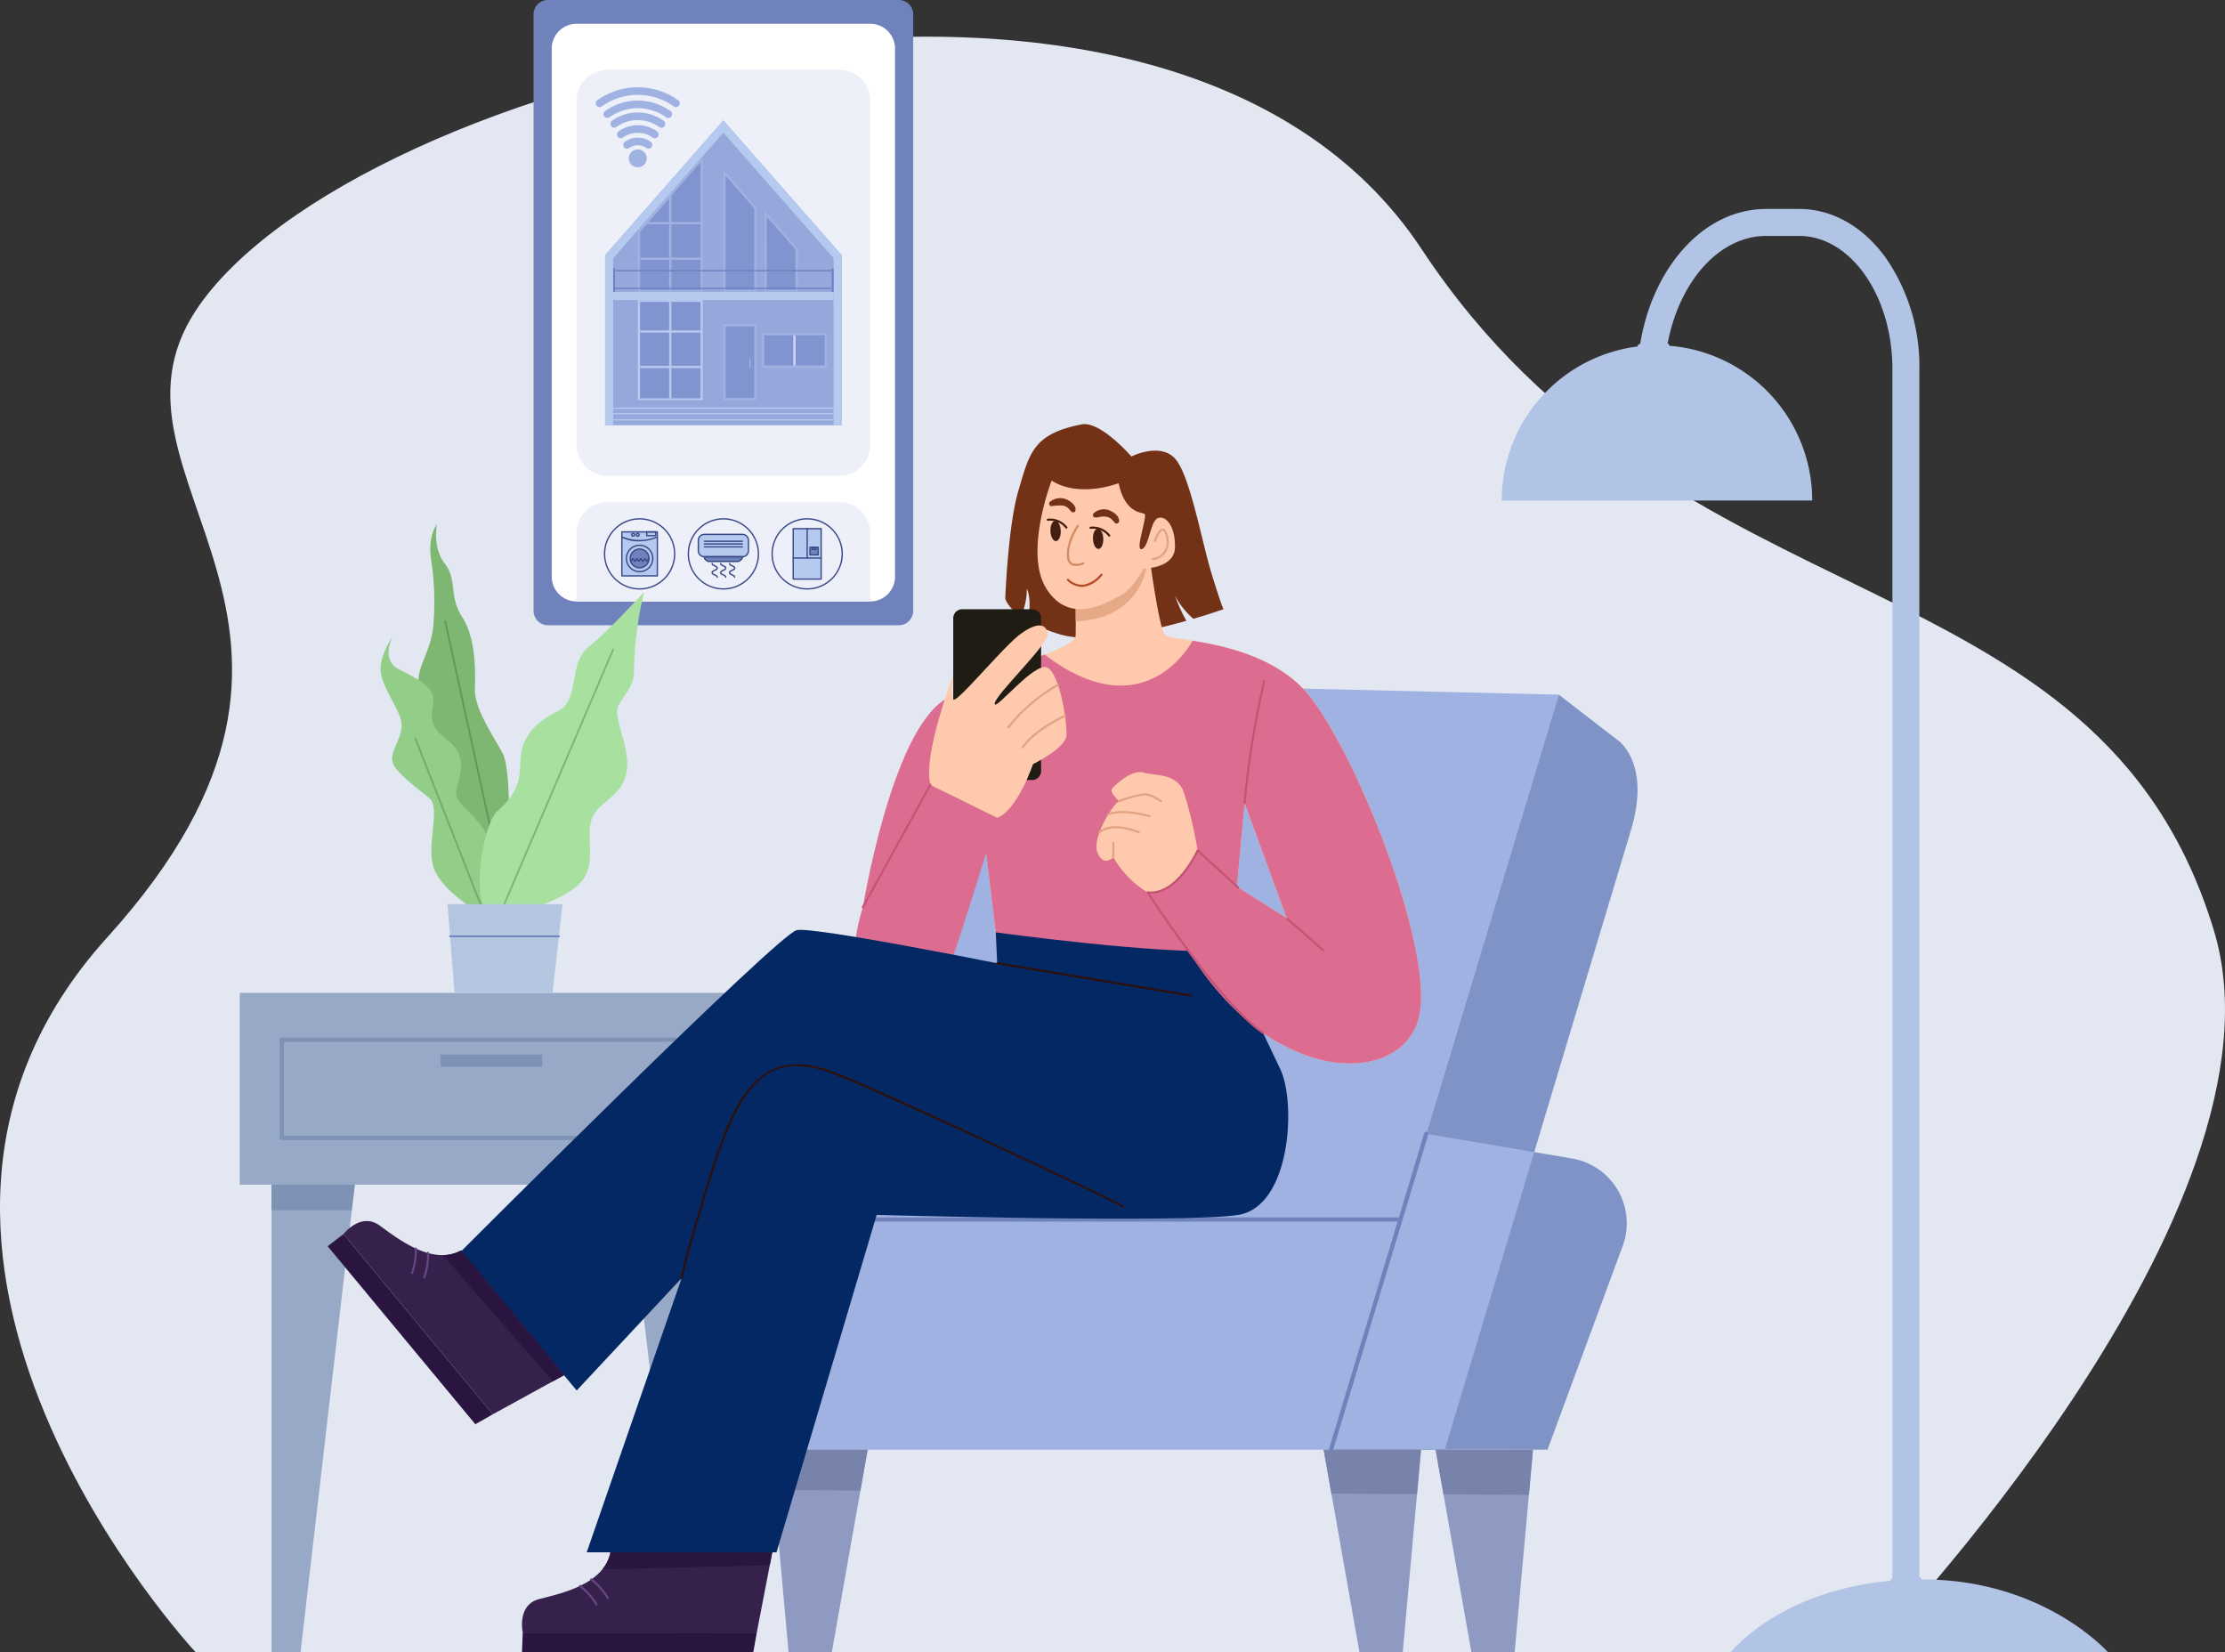 <svg xmlns="http://www.w3.org/2000/svg" width="433.02" height="321.535" viewBox="0 0 433.02 321.535"><rect x="0" y="0" width="433.02" height="321.535" fill="#333333" stroke="none"/><defs><clipPath id="clip-path"><path id="Rectangle_10606" fill="none" d="M0 0h433.019v321.535H0z" data-name="Rectangle 10606" transform="translate(10.344)"/></clipPath></defs><g id="banner_-_Smarthome_Manager" data-name="banner - Smarthome Manager" transform="translate(-10.344)"><g id="Group_26937" clip-path="url(#clip-path)" data-name="Group 26937"><path id="Path_67478" fill="#e2e7f2" d="M148.484 332.2H48.435S-24.259 254.4 31.2 193.1s-4.434-88.968 17.235-121.979c29.846-45.469 188.935-87.1 238.557-12s131.624 58.416 154.19 132.537c16.553 54.374-66.561 140.542-66.561 140.542Z" data-name="Path 67478" transform="translate(0 -10.667)"/><path id="Path_67479" fill="#6f82bc" d="M624.214 121.667h68.3a2.791 2.791 0 0 0 2.791-2.791V2.791A2.791 2.791 0 0 0 692.513 0h-68.3a2.791 2.791 0 0 0-2.791 2.791v116.085a2.791 2.791 0 0 0 2.791 2.791" data-name="Path 67479" transform="translate(-507.237)"/><path id="Path_67480" fill="#fff" d="M640.65 30.015v102.756a4.829 4.829 0 0 0 4.826 4.83h57.162a4.826 4.826 0 0 0 4.826-4.83V30.015a4.826 4.826 0 0 0-4.826-4.826H645.48a4.829 4.829 0 0 0-4.83 4.826" data-name="Path 67480" transform="translate(-522.931 -20.561)"/><path id="Path_67481" fill="#edf0f9" d="M672.932 73.953h45.134a6.014 6.014 0 0 1 6.014 6.014v66.974a6.014 6.014 0 0 1-6.014 6.014h-45.134a6.014 6.014 0 0 1-6.014-6.014V79.967a6.014 6.014 0 0 1 6.014-6.014" data-name="Path 67481" transform="translate(-544.373 -60.364)"/><path id="Path_67482" fill="#edf0f9" d="M666.913 537.807v13.312h57.162v-13.312a6.012 6.012 0 0 0-6.012-6.012h-45.134a6.013 6.013 0 0 0-6.016 6.012" data-name="Path 67482" transform="translate(-544.368 -434.078)"/><path id="Path_67483" fill="#96a7db" d="M743.224 153.752 720.2 127.528l-23.014 26.224v33.088h46.039Z" data-name="Path 67483" transform="translate(-569.078 -104.095)"/><path id="Path_67484" fill="#b6c9ef" d="m720.2 127.528 23.024 26.224v33.088h-1.571v-32.5L720.2 129.909l-21.444 24.434v32.5h-1.571v-33.091Z" data-name="Path 67484" transform="translate(-569.078 -104.095)"/><path id="Rectangle_10581" fill="#b6c9ef" d="M0 0h42.889v1.587H0z" data-name="Rectangle 10581" transform="translate(129.678 56.793)"/><path id="Rectangle_10582" fill="#6b80c2" d="M0 0h.356v4.583H0z" data-name="Rectangle 10582" transform="translate(172.22 52.21)"/><path id="Rectangle_10583" fill="#6b80c2" d="M0 0h.356v4.583H0z" data-name="Rectangle 10583" transform="translate(129.678 52.21)"/><path id="Rectangle_10584" fill="#b6c9ef" d="M0 0h12.648v19.488H0z" data-name="Rectangle 10584" transform="translate(134.465 58.381)"/><path id="Rectangle_10585" fill="#8194cf" d="M0 0h11.762v18.771H0z" data-name="Rectangle 10585" transform="translate(134.909 58.739)"/><path id="Rectangle_10586" fill="#b6c9ef" d="M0 0h.433v18.771H0z" data-name="Rectangle 10586" transform="translate(140.573 58.739)"/><path id="Rectangle_10587" fill="#b6c9ef" d="M0 0h11.762v.433H0z" data-name="Rectangle 10587" transform="translate(134.909 64.294)"/><path id="Rectangle_10588" fill="#b6c9ef" d="M0 0h11.762v.433H0z" data-name="Rectangle 10588" transform="translate(134.909 71.199)"/><path id="Rectangle_10589" fill="#9fb2e2" d="M0 0h12.648v6.812H0z" data-name="Rectangle 10589" transform="translate(158.64 64.82)"/><path id="Rectangle_10590" fill="#8194cf" d="M0 0h11.762v5.861H0z" data-name="Rectangle 10590" transform="translate(159.083 65.241)"/><path id="Rectangle_10591" fill="#d9d4ff" d="M0 0h.433v5.861H0z" data-name="Rectangle 10591" transform="translate(164.748 65.241)"/><path id="Path_67485" fill="#9fb2e2" d="M731.788 192.186h12.648v-26.315l-12.648 14.28Z" data-name="Path 67485" transform="translate(-597.323 -135.392)"/><path id="Path_67486" fill="#8194cf" d="M734.2 196.658h11.762V171.79L734.2 185.341Z" data-name="Path 67486" transform="translate(-599.291 -140.224)"/><path id="Path_67487" fill="#9fb2e2" d="M765.027 225.648h.433v-18.342l-.433.422Z" data-name="Path 67487" transform="translate(-624.454 -169.214)"/><path id="Path_67488" fill="#9fb2e2" d="M751.611 235.638v-.438H741.5l-.376.433Z" data-name="Path 67488" transform="translate(-604.94 -191.986)"/><path id="Rectangle_10592" fill="#9fb2e2" d="M0 0h11.762v.433H0z" data-name="Rectangle 10592" transform="translate(134.909 50.123)"/><path id="Rectangle_10593" fill="#9fb2e2" d="M0 0h6.48v14.783H0z" data-name="Rectangle 10593" transform="translate(151.123 63.086)"/><path id="Path_67489" fill="#8194cf" d="M824.707 359.581h5.584v-13.952h-5.6Z" data-name="Path 67489" transform="translate(-673.152 -282.12)"/><path id="Path_67490" fill="#9fb2e2" d="M822.44 203.743h6.48v-16.356l-6.48-7.356Z" data-name="Path 67490" transform="translate(-671.318 -146.95)"/><path id="Path_67491" fill="#8194cf" d="M824.707 208.122h5.584V192.3l-5.6-6.41Z" data-name="Path 67491" transform="translate(-673.152 -151.737)"/><path id="Path_67492" fill="#9fb2e2" d="M866.058 239.229h6.48v-8.369l-6.48-7.356Z" data-name="Path 67492" transform="translate(-706.921 -182.435)"/><path id="Path_67493" fill="#8194cf" d="M868.325 243.607h5.584v-7.83l-5.6-6.41Z" data-name="Path 67493" transform="translate(-708.755 -187.222)"/><path id="Rectangle_10594" fill="#9fb2e2" d="M0 0h.201v1.954H0z" data-name="Rectangle 10594" transform="translate(156.199 69.774)"/><path id="Rectangle_10595" fill="#b6c9ef" d="M0 0h42.897v.242H0z" data-name="Rectangle 10595" transform="translate(129.678 79.308)"/><path id="Rectangle_10596" fill="#b6c9ef" d="M0 0h42.897v.242H0z" data-name="Rectangle 10596" transform="translate(129.678 80.385)"/><path id="Rectangle_10597" fill="#b6c9ef" d="M0 0h42.897v.242H0z" data-name="Rectangle 10597" transform="translate(129.678 81.583)"/><path id="Rectangle_10598" fill="#6b80c2" d="M0 0h42.186v.242H0z" data-name="Rectangle 10598" transform="translate(130.034 56.001)"/><path id="Rectangle_10599" fill="#6b80c2" d="M0 0h42.186v.242H0z" data-name="Rectangle 10599" transform="translate(130.034 52.549)"/><path id="Path_67494" fill="#9fb2e2" d="M722.294 159.953a1.744 1.744 0 1 0 1.744-1.744 1.744 1.744 0 0 0-1.744 1.744" data-name="Path 67494" transform="translate(-589.573 -129.138)"/><path id="Path_67495" fill="#9fb2e2" d="M717.137 147.9a.74.74 0 0 0 .431-.139 2.848 2.848 0 0 1 3.308 0 .742.742 0 1 0 .864-1.207 4.333 4.333 0 0 0-5.036 0 .742.742 0 0 0 .433 1.346" data-name="Path 67495" transform="translate(-584.757 -118.964)"/><path id="Path_67496" fill="#9fb2e2" d="M710.42 135.124a.74.74 0 0 0 .431-.139 4.971 4.971 0 0 1 5.776 0 .742.742 0 0 0 .864-1.207 6.457 6.457 0 0 0-7.5 0 .742.742 0 0 0 .433 1.346" data-name="Path 67496" transform="translate(-579.274 -108.215)"/><path id="Path_67497" fill="#9fb2e2" d="M703.533 122.07a.74.74 0 0 0 .431-.139 7.15 7.15 0 0 1 8.307 0 .742.742 0 1 0 .863-1.207 8.633 8.633 0 0 0-10.034 0 .742.742 0 0 0 .433 1.346" data-name="Path 67497" transform="translate(-573.653 -97.229)"/><path id="Path_67498" fill="#9fb2e2" d="M696.215 109.9a.739.739 0 0 0 .431-.139 9.466 9.466 0 0 1 11 0 .742.742 0 0 0 .864-1.207 10.95 10.95 0 0 0-12.725 0 .742.742 0 0 0 .432 1.346" data-name="Path 67498" transform="translate(-567.679 -86.941)"/><path id="Path_67499" fill="#9fb2e2" d="M688.025 96.286a.739.739 0 0 0 .431-.139 12.057 12.057 0 0 1 14.008 0 .742.742 0 1 0 .863-1.207 13.541 13.541 0 0 0-15.735 0 .742.742 0 0 0 .432 1.346" data-name="Path 67499" transform="translate(-560.994 -75.438)"/><path id="Path_67500" fill="#3a4887" d="M873.392 555.722a6.947 6.947 0 1 1 6.947 6.947 6.955 6.955 0 0 1-6.947-6.947m.258 0a6.689 6.689 0 1 0 6.689-6.689 6.7 6.7 0 0 0-6.689 6.689" data-name="Path 67500" transform="translate(-712.907 -447.938)"/><path id="Rectangle_10600" fill="#b6c9ef" d="M0 0h5.439v9.811H0z" data-name="Rectangle 10600" transform="translate(164.713 102.879)"/><path id="Rectangle_10601" fill="#6f82bc" d="M0 0h1.595v1.472H0z" data-name="Rectangle 10601" transform="translate(167.985 106.501)"/><path id="Path_67501" fill="#3a4887" d="M895.7 569.124v-9.811a.129.129 0 0 1 .129-.129h5.439a.129.129 0 0 1 .129.129v9.811a.129.129 0 0 1-.129.129h-5.439a.129.129 0 0 1-.129-.129m5.439-9.682h-5.181v9.553h5.181Z" data-name="Path 67501" transform="translate(-731.114 -456.434)"/><path id="Path_67502" fill="#3a4887" d="M895.826 590.506h5.439a.129.129 0 1 0 0-.258h-5.439a.129.129 0 1 0 0 .258" data-name="Path 67502" transform="translate(-731.114 -481.79)"/><path id="Path_67503" fill="#3a4887" d="M913.5 580.5v-1.472a.129.129 0 0 1 .129-.129h1.6a.129.129 0 0 1 .129.129v1.472a.129.129 0 0 1-.129.129h-1.6a.129.129 0 0 1-.129-.129m1.595-1.343h-1.337v1.214h1.342Z" data-name="Path 67503" transform="translate(-745.648 -472.524)"/><path id="Path_67504" fill="#3a4887" d="M910.627 565.149a.129.129 0 0 0 .129-.129v-5.708a.129.129 0 1 0-.258 0v5.708a.129.129 0 0 0 .129.129" data-name="Path 67504" transform="translate(-743.195 -456.434)"/><path id="Path_67505" fill="#3a4887" d="M915.979 579.728v-.368a.129.129 0 0 1 .129-.129h.685a.129.129 0 0 1 .129.129v.368a.129.129 0 0 1-.129.129h-.685a.129.129 0 0 1-.129-.129m.685-.239h-.427v.11h.427Z" data-name="Path 67505" transform="translate(-747.669 -472.798)"/><path id="Path_67506" fill="#3a4887" d="M784.654 555.722a6.947 6.947 0 1 1 6.947 6.947 6.955 6.955 0 0 1-6.947-6.947m.258 0a6.689 6.689 0 1 0 6.689-6.689 6.7 6.7 0 0 0-6.689 6.689" data-name="Path 67506" transform="translate(-640.474 -447.938)"/><path id="Path_67507" fill="#b6c9ef" d="M797.118 565.93h7.359a1.2 1.2 0 0 1 1.2 1.2v1.949a1.2 1.2 0 0 1-1.2 1.2h-7.359a1.2 1.2 0 0 1-1.2-1.2v-1.949a1.2 1.2 0 0 1 1.2-1.2" data-name="Path 67507" transform="translate(-649.671 -461.941)"/><path id="Path_67508" fill="#6f82bc" d="M802.394 589.563h7.34c.028.244-.023.512-.653.874a.369.369 0 0 1-.182.048h-5.8a.237.237 0 0 1-.122-.035c-.6-.369-.655-.641-.627-.888h.04" data-name="Path 67508" transform="translate(-654.917 -481.23)"/><path id="Path_67509" fill="#3a4887" d="M795.218 568.539v-2.019a1.293 1.293 0 0 1 1.292-1.292h7.428a1.293 1.293 0 0 1 1.292 1.292v2.018a1.294 1.294 0 0 1-1.292 1.292h-7.428a1.294 1.294 0 0 1-1.292-1.292m1.292-3.052a1.035 1.035 0 0 0-1.034 1.034v2.018a1.035 1.035 0 0 0 1.034 1.034h7.428a1.035 1.035 0 0 0 1.034-1.034v-2.018a1.035 1.035 0 0 0-1.034-1.034Z" data-name="Path 67509" transform="translate(-649.097 -461.368)"/><path id="Path_67510" fill="#3a4887" d="M802.338 589.981c-.66-.406-.72-.727-.688-1.012a.143.143 0 0 1 .154-.113l.014.13v-.129h7.3v.129l.035-.131a.123.123 0 0 1 .133.114c.033.287-.031.607-.717 1a.5.5 0 0 1-.247.065h-5.8a.369.369 0 0 1-.189-.054m-.435-.867c.013.166.118.368.57.647a.108.108 0 0 0 .054.015h5.8a.239.239 0 0 0 .118-.031c.49-.281.585-.483.595-.631Z" data-name="Path 67510" transform="translate(-654.342 -480.652)"/><path id="Path_67511" fill="#3a4887" d="M801.773 572.769h7.392a.129.129 0 0 0 0-.258h-7.392a.129.129 0 1 0 0 .258" data-name="Path 67511" transform="translate(-654.343 -467.313)"/><path id="Path_67512" fill="#3a4887" d="M801.773 575.606h7.392a.129.129 0 0 0 0-.258h-7.392a.129.129 0 1 0 0 .258" data-name="Path 67512" transform="translate(-654.343 -469.628)"/><path id="Path_67513" fill="#3a4887" d="M801.773 578.694h7.392a.129.129 0 0 0 0-.258h-7.392a.129.129 0 1 0 0 .258" data-name="Path 67513" transform="translate(-654.343 -472.149)"/><path id="Path_67514" fill="#3a4887" d="M829.42 598.991a.129.129 0 0 0 .129-.129c0-.3-.3-.441-.567-.561s-.415-.2-.415-.325.164-.212.415-.325.567-.256.567-.561-.3-.441-.567-.561-.415-.2-.415-.325a.129.129 0 0 0-.258 0c0 .3.3.441.567.56.25.113.415.2.415.325s-.164.212-.415.325c-.266.12-.567.256-.567.561s.3.441.567.561c.25.113.415.2.415.325a.129.129 0 0 0 .129.129" data-name="Path 67514" transform="translate(-676.108 -486.547)"/><path id="Path_67515" fill="#3a4887" d="M819.987 598.991a.129.129 0 0 0 .129-.129c0-.3-.3-.441-.567-.561-.251-.113-.415-.2-.415-.325s.164-.212.415-.325c.266-.12.567-.256.567-.561s-.3-.441-.567-.561c-.25-.113-.415-.2-.415-.325a.129.129 0 0 0-.258 0c0 .3.3.441.567.56s.415.2.415.325-.164.212-.415.325-.567.256-.567.561.3.441.567.561.415.2.415.325a.129.129 0 0 0 .129.129" data-name="Path 67515" transform="translate(-668.408 -486.547)"/><path id="Path_67516" fill="#3a4887" d="M810.98 598.991a.129.129 0 0 0 .129-.129c0-.3-.3-.441-.567-.561-.25-.113-.415-.2-.415-.325s.164-.212.415-.325c.266-.12.567-.256.567-.561s-.3-.441-.567-.561c-.25-.113-.415-.2-.415-.325a.129.129 0 0 0-.258 0c0 .3.3.441.567.56.25.113.415.2.415.325s-.164.212-.415.325c-.266.12-.567.256-.567.561s.3.441.567.561c.25.113.415.2.415.325a.129.129 0 0 0 .129.129" data-name="Path 67516" transform="translate(-661.056 -486.547)"/><path id="Path_67517" fill="#3a4887" d="M695.915 555.722a6.947 6.947 0 1 1 6.947 6.947 6.955 6.955 0 0 1-6.947-6.947m.258 0a6.689 6.689 0 1 0 6.689-6.689 6.7 6.7 0 0 0-6.689 6.689" data-name="Path 67517" transform="translate(-568.041 -447.938)"/><path id="Rectangle_10602" fill="#b6c9ef" d="M0 0h6.908v8.56H0z" data-name="Rectangle 10602" transform="translate(131.367 103.504)"/><path id="Path_67518" fill="#6f82bc" d="M723.89 583.308a1.825 1.825 0 1 0 1.825-1.825 1.825 1.825 0 0 0-1.825 1.825" data-name="Path 67518" transform="translate(-590.876 -474.636)"/><path id="Path_67519" fill="#3a4887" d="M714.224 571.279v-8.56a.129.129 0 0 1 .129-.129h6.908a.129.129 0 0 1 .129.129v8.56a.129.129 0 0 1-.129.129h-6.908a.129.129 0 0 1-.129-.129m6.908-8.431h-6.649v8.3h6.649Z" data-name="Path 67519" transform="translate(-582.986 -459.215)"/><path id="Path_67520" fill="#3a4887" d="M717.632 568.986a9.749 9.749 0 0 0 3.684-.736.129.129 0 0 0-.108-.234 8.731 8.731 0 0 1-6.8 0 .129.129 0 0 0-.113.232 7.574 7.574 0 0 0 3.334.737" data-name="Path 67520" transform="translate(-582.987 -463.634)"/><path id="Path_67521" fill="#3a4887" d="M740.588 563.453v-.734a.129.129 0 0 1 .129-.129h1.733a.129.129 0 0 1 .129.129v.734a.129.129 0 0 1-.129.129h-1.733a.129.129 0 0 1-.129-.129m1.733-.6h-1.475v.475h1.475Z" data-name="Path 67521" transform="translate(-604.506 -459.215)"/><path id="Path_67522" fill="#3a4887" d="M729.486 564.567a.405.405 0 1 1 .405.405.406.406 0 0 1-.405-.405m.258 0a.147.147 0 1 0 .147-.147.147.147 0 0 0-.147.147" data-name="Path 67522" transform="translate(-595.444 -460.498)"/><path id="Path_67523" fill="#3a4887" d="M724.652 564.567a.405.405 0 1 1 .405.405.406.406 0 0 1-.405-.405m.258 0a.147.147 0 1 0 .147-.147.147.147 0 0 0-.147.147" data-name="Path 67523" transform="translate(-591.498 -460.498)"/><path id="Path_67524" fill="#3a4887" d="M719.065 579.447a2.694 2.694 0 1 1 2.694 2.694 2.7 2.7 0 0 1-2.694-2.694m.258 0a2.435 2.435 0 1 0 2.435-2.435 2.438 2.438 0 0 0-2.435 2.435" data-name="Path 67524" transform="translate(-586.938 -470.775)"/><path id="Path_67525" fill="#3a4887" d="M723.091 582.734a1.954 1.954 0 1 1 1.954 1.954 1.956 1.956 0 0 1-1.954-1.954m.258 0a1.7 1.7 0 1 0 1.7-1.7 1.7 1.7 0 0 0-1.7 1.7" data-name="Path 67525" transform="translate(-590.224 -474.062)"/><path id="Path_67526" fill="#3a4887" d="M723.943 591.789c.183 0 .258-.183.313-.317a.543.543 0 0 1 .083-.159l.065.159c.054.134.129.317.313.317s.258-.183.312-.317a.543.543 0 0 1 .083-.159l.064.159c.054.134.129.317.312.317s.258-.183.312-.317a.538.538 0 0 1 .082-.159l.064.159c.054.134.129.317.312.317s.258-.183.312-.317a.537.537 0 0 1 .083-.159l.064.159c.055.134.129.317.312.317s.258-.183.312-.317a.537.537 0 0 1 .083-.159.124.124 0 0 0 .124-.128.132.132 0 0 0-.134-.128c-.183 0-.258.183-.312.317a.543.543 0 0 1-.083.159c-.005-.016-.042-.105-.064-.159-.055-.134-.129-.317-.312-.317s-.258.183-.312.317a.546.546 0 0 1-.082.159c-.005-.016-.042-.105-.064-.159-.055-.134-.129-.318-.312-.318s-.258.183-.312.317a.539.539 0 0 1-.082.159 14.498 14.498 0 0 0-.064-.159c-.055-.134-.129-.317-.312-.317s-.258.183-.313.317a.54.54 0 0 1-.083.159 14.498 14.498 0 0 0-.064-.159c-.055-.134-.129-.317-.313-.317s-.258.183-.313.317a.547.547 0 0 1-.083.159.124.124 0 0 0-.125.128.132.132 0 0 0 .134.128" data-name="Path 67526" transform="translate(-590.81 -482.451)"/><path id="Rectangle_10603" fill="#97a9c6" d="M0 0h97.945v37.328H0z" data-name="Rectangle 10603" transform="translate(57.01 193.21)"/><path id="Path_67527" fill="#7d92b4" d="M352.551 1098.834h82.4v19.928h-82.4Zm81.582.821h-80.761v18.287h80.761Z" data-name="Path 67527" transform="translate(-287.77 -896.924)"/><path id="Rectangle_10604" fill="#7d92b4" d="M0 0h19.774v2.388H0z" data-name="Rectangle 10604" transform="translate(96.095 205.206)"/><path id="Path_67528" fill="#97a9c6" d="M343.913 1254.633v91h5.636l9.976-86.02.165-1.4.426-3.579Z" data-name="Path 67528" transform="translate(-280.72 -1024.096)"/><path id="Path_67529" fill="#7d92b4" d="M343.913 1254.633v4.978h15.612l.165-1.4.426-3.579Z" data-name="Path 67529" transform="translate(-280.72 -1024.096)"/><path id="Path_67530" fill="#97a9c6" d="M737.661 1254.633v89.067h-5.636l-9.976-84.087-.165-1.4-.426-3.579Z" data-name="Path 67530" transform="translate(-588.89 -1024.096)"/><path id="Path_67531" fill="#b78d32" d="M737.661 1254.633v4.978h-15.612l-.165-1.4-.426-3.579Z" data-name="Path 67531" transform="translate(-588.89 -1024.096)"/><path id="Path_67532" fill="#7eb772" d="M503.12 554.91s-.954 4.54 1.514 7.7.79 6.415 3.355 10.362 2.635 9.869 2.5 13.915 3.726 9.474 5.4 12.633 1.179 16.284 1.179 16.284l-7.031 2.566s-10.611-29.922-10.524-33.12 2.751-6.258 2.949-11.39a53.2 53.2 0 0 0-.494-12.04c-.691-4.54 1.151-6.908 1.151-6.908" data-name="Path 67532" transform="translate(-407.728 -452.946)"/><path id="Path_67533" fill="#629955" d="M536.522 700.444a.17.17 0 0 0 .038 0 .176.176 0 0 0 .135-.21l-9.388-43.02a.176.176 0 0 0-.345.075l9.388 43.02a.176.176 0 0 0 .172.139" data-name="Path 67533" transform="translate(-430.13 -536.335)"/><path id="Path_67534" fill="#93ce89" d="M461.649 673.877s-2.369 4.589 1.11 6.366 6.81 3.331 6.81 5.922-1.628 4.589 2.517 7.7 2.813 6.588 2 9.7 3.775 4.441 6.07 9.326.362 13.5.362 13.5l-2.447 1.008s-7.39-4.367-8.574-8.882 1.48-11.251-.666-13.1-6.81-5.033-7.254-7.254 2.591-5.181 1.628-8.216-4.071-6.958-3.923-9.919 2.369-6.143 2.369-6.143" data-name="Path 67534" transform="translate(-374.884 -550.053)"/><path id="Path_67535" fill="#75aa68" d="M508.67 815.124a.177.177 0 0 0 .164-.241l-13.225-33.629a.176.176 0 1 0-.328.129l13.225 33.629a.176.176 0 0 0 .164.112" data-name="Path 67535" transform="translate(-404.263 -637.608)"/><path id="Path_67536" fill="#a8e0a0" d="M574.6 688.394s7.994-2.3 10.165-6.048 0-8.723 1.579-11.813 6.02-4.081 6.612-9.013-2.961-10.486-1.579-12.693 3.059-4.082 2.961-6.451a69.694 69.694 0 0 1 1.974-15.495s-6.908 7.6-10.856 10.757-1.579 10.264-5.922 12.435-7.3 5.059-7.3 10.079-2.171 7.291-4.54 9.462-4.579 13.916-2.635 18.357Z" data-name="Path 67536" transform="translate(-460.617 -511.692)"/><path id="Path_67537" fill="#7eb772" d="M587.855 737.546a.176.176 0 0 0 .162-.107l21.51-50.311a.177.177 0 0 0-.325-.139L587.693 737.3a.177.177 0 0 0 .093.232.174.174 0 0 0 .069.014" data-name="Path 67537" transform="translate(-479.693 -560.668)"/><path id="Path_67538" fill="#b4c5e0" d="M531.638 974.8h19.054l1.941-17.264H530.25Z" data-name="Path 67538" transform="translate(-432.817 -781.587)"/><path id="Path_67539" fill="#6f82bc" d="M532.207 991h21.175a.176.176 0 1 0 0-.353h-21.175a.176.176 0 1 0 0 .353" data-name="Path 67539" transform="translate(-434.271 -808.621)"/><path id="Path_67540" fill="#9fb2e2" d="m979.284 723.987-44.318 146.932H815.417l52.065-149.555Z" data-name="Path 67540" transform="translate(-665.585 -588.814)"/><path id="Path_67541" fill="#7f93c7" d="m1510.346 735.638 11.964 9.234c4.382 4.4 3.835 11.49 2.043 17.279l-36.166 120.419h-22.159Z" data-name="Path 67541" transform="translate(-1196.647 -600.465)"/><path id="Path_67542" fill="#7f93c7" d="M1466.028 1262.238h42.131l14.633-39.64a12.772 12.772 0 0 0-9.852-17.021l-7.362-1.248-21.01-3.554Z" data-name="Path 67542" transform="translate(-1196.647 -980.134)"/><path id="Path_67543" fill="#9fb2e2" d="M1466.028 1262.238h22.143l17.407-57.909-21.01-3.554Z" data-name="Path 67543" transform="translate(-1196.647 -980.134)"/><path id="Path_67544" fill="#8f9ac3" d="m1458.216 1535.27 1.51 8.539 5.466 30.891h8.412l2.782-30.785.784-8.646Z" data-name="Path 67544" transform="translate(-1190.27 -1253.165)"/><path id="Path_67545" fill="#8f9ac3" d="m872.107 1535.27.71 7.842 2.856 31.589h8.412l5.568-31.482 1.408-7.948Z" data-name="Path 67545" transform="translate(-711.858 -1253.165)"/><path id="Path_67546" fill="#8f9ac3" d="m1576.777 1535.27 1.535 8.679 5.441 30.752h8.412l2.77-30.645.8-8.786Z" data-name="Path 67546" transform="translate(-1287.046 -1253.165)"/><path id="Path_67547" fill="#6f82bc" d="M900.955 1290.069h117.228l.24-.821H900.955Z" data-name="Path 67547" transform="translate(-735.406 -1052.35)"/><path id="Path_67548" fill="#7883ac" d="M1595.731 1535.27h-18.954l1.535 8.679 16.623.107Z" data-name="Path 67548" transform="translate(-1287.045 -1253.165)"/><path id="Path_67549" fill="#7883ac" d="M1477.17 1535.27h-18.954l1.51 8.539 16.66.107Z" data-name="Path 67549" transform="translate(-1190.27 -1253.165)"/><path id="Path_67550" fill="#7883ac" d="m872.107 1535.27.71 7.842 16.837.107 1.408-7.948Z" data-name="Path 67550" transform="translate(-711.858 -1253.165)"/><path id="Line_331" fill="#6f82bc" d="M18.54 0 0 61.464" data-name="Line 331" transform="translate(269.381 220.641)"/><path id="Path_67551" fill="#6f82bc" d="M1464.2 1260.825a.409.409 0 0 0 .393-.291l18.54-61.464a.41.41 0 1 0-.785-.237l-18.54 61.463a.41.41 0 0 0 .275.512.411.411 0 0 0 .118.017" data-name="Path 67551" transform="translate(-1194.822 -978.309)"/><path id="Path_67552" fill="#733115" d="M1123.526 462.24c2.188-7.455 2.861-11.148 12.311-13.012 3.689-.728 9.712 6.241 9.712 6.241s5.548-2.8 8.485.41 5.194 16.209 7.177 22.6 2.257 6.71 2.257 6.71-2.351.842-5.859 1.871a15.406 15.406 0 0 1-3.575-4.5 29.2 29.2 0 0 0 2.211 4.887c-7.317 2.064-18.418 4.522-24.648 2.619a29.922 29.922 0 0 1-6.235-2.6c.917-4.152-.16-6.292-.16-6.292a13.655 13.655 0 0 1-1.155 5.453c-2.743-1.938-3.051-3.538-3.051-3.538s.531-14.05 2.531-20.86" data-name="Path 67552" transform="translate(-915.013 -366.64)"/><path id="Path_67553" fill="#fec9ac" d="M1084.686 627.223c.275 3.829 4.789 40.76 4.789 40.76s.546 2.187 8.072 4.924 29.406-1.367 29.406-1.367c16.414 26.808 41.585 26.4 44.868 12.992s-13.542-54.987-22.844-64.286c-6.172-6.172-15.384-8.068-21.2-9.024-2.955-.488-5.031-.731-5.4-1.17-1.1-1.3-2.807-13.882-2.807-13.882a3.16 3.16 0 0 0-1.227-.062c-4.165.451-13.328 5.942-13.328 5.942s.029 2.93.025 5.4c0 1.153 0 2.2-.025 2.807-.033 1.12-2.667 2.38-6.057 3.668-2.409.919-5.2 1.855-7.7 2.762-6.016 2.187-6.837 6.7-6.566 10.534m51.706 31.869 1.5-16.277 8.207 22.432Z" data-name="Path 67553" transform="translate(-885.34 -486.551)"/><path id="Path_67554" fill="#e5a988" d="M1195.521 607.585c12.327-.431 13.735-10.283 13.735-10.283l-.431-1.059c-4.165.451-13.328 5.942-13.328 5.942s.029 2.93.025 5.4" data-name="Path 67554" transform="translate(-975.825 -486.684)"/><path id="Path_67555" fill="#dc6d90" d="M1084.69 694.495c.275 3.829 4.789 40.76 4.789 40.76s.546 2.187 8.072 4.924 29.406-1.366 29.406-1.366c.2.332.406.661.611.981 4.994 7.85 10.739 13.258 16.414 16.611 12.988 7.69 25.585 4.616 27.843-4.6 3.283-13.4-13.542-54.987-22.844-64.286-6.172-6.172-15.384-8.068-21.2-9.024 0 0-9.077 17.727-28.819 2.7-2.409.919-5.2 1.855-7.7 2.762-6.016 2.187-6.837 6.7-6.566 10.534m61.417 38.023-9.713-6.155 1.506-16.275Z" data-name="Path 67555" transform="translate(-885.343 -553.822)"/><path id="Path_67556" fill="#dc6d90" d="M970.2 781.28s5.476-33.871 15.943-40.413c0 0-8.567 38.126-15.943 40.413" data-name="Path 67556" transform="translate(-791.923 -604.733)"/><path id="Path_67557" fill="#dc6d90" d="M987.426 721.364s-7.473 4.154-14.723 21.662-14.362 31.734-7.66 35.153 15.457-2.052 16-2.6 8.891-27.63 8.891-27.63l-12.995-6.429s7.4-18.123 10.483-20.158" data-name="Path 67557" transform="translate(-785.529 -588.814)"/><path id="Path_67558" fill="#1e1c13" d="M1067.666 645.193h13.583a1.757 1.757 0 0 1 1.757 1.757v29.724a1.757 1.757 0 0 1-1.757 1.757h-13.583a1.757 1.757 0 0 1-1.757-1.757V646.95a1.757 1.757 0 0 1 1.757-1.757" data-name="Path 67558" transform="translate(-870.049 -526.639)"/><path id="Path_67559" fill="#fec9ac" d="M1045.038 672.122s-5.984 15.388-4.445 21.236l12.994 6.429c3.967-1.47 6.965-10.43 6.965-10.43s6.3-3.078 6.508-5.54-1.23-11.8-3.645-13.234-10.409 8.72-10.306 6.976 10.566-11.592 10.306-13.542-1.894-2.462-5.28 0-12.608 13.8-13.1 12.721 0-4.616 0-4.616" data-name="Path 67559" transform="translate(-849.178 -540.65)"/><path id="Path_67560" fill="#e0a483" d="M1123.433 732.9a.205.205 0 0 0 .165-.082 32.269 32.269 0 0 1 9.574-8.181.205.205 0 0 0-.19-.363 32.718 32.718 0 0 0-9.713 8.3.205.205 0 0 0 .165.328" data-name="Path 67560" transform="translate(-916.836 -591.169)"/><path id="Path_67561" fill="#e0a483" d="M1138.507 763.516a.205.205 0 0 0 .167-.086c2.5-3.5 8.106-6.031 8.163-6.056a.205.205 0 1 0-.168-.375c-.234.1-5.761 2.6-8.329 6.192a.205.205 0 0 0 .167.324" data-name="Path 67561" transform="translate(-929.14 -617.887)"/><path id="Path_67562" fill="#c45376" d="M1373.555 744.371a.206.206 0 0 0 .2-.186 178.253 178.253 0 0 1 3.825-23.683.205.205 0 0 0-.4-.1 178.832 178.832 0 0 0-3.835 23.745.205.205 0 0 0 .185.223h.019" data-name="Path 67562" transform="translate(-1120.997 -587.901)"/><path id="Path_67563" fill="#fec9ac" d="M1227.517 841.083a18.973 18.973 0 0 1-6.683-6.842s-1.866 2-3.095-.912 3.384-9.906 4.226-10.006c0 0-2.016-1.754-1.346-2.485s3.767-3.761 6.115-3.069 6.373.023 7.809 3.81a80.788 80.788 0 0 1 2.686 11.348s-3.509 8.361-9.712 8.156" data-name="Path 67563" transform="translate(-993.812 -667.421)"/><path id="Path_67564" fill="#e0a483" d="M1240.745 841.743a.2.2 0 0 0 .071-.013 24.652 24.652 0 0 1 4.911-1.337 6.655 6.655 0 0 1 2.991 1.308.205.205 0 1 0 .248-.327 6.924 6.924 0 0 0-3.239-1.392 24.231 24.231 0 0 0-5.054 1.363.205.205 0 0 0 .071.4" data-name="Path 67564" transform="translate(-1012.592 -685.637)"/><path id="Path_67565" fill="#e0a483" d="M1234.59 894.674a.205.205 0 0 0 .205-.205v-2.811a.205.205 0 1 0-.411 0v2.811a.205.205 0 0 0 .205.205" data-name="Path 67565" transform="translate(-1007.568 -727.649)"/><path id="Path_67566" fill="#e0a483" d="M1237.366 860.147a.205.205 0 0 0 .058-.4c-.21-.062-5.187-1.507-8.154-.384a.205.205 0 0 0 .145.384c2.838-1.074 7.842.379 7.893.393a.2.2 0 0 0 .058.008" data-name="Path 67566" transform="translate(-1003.285 -701.107)"/><path id="Path_67567" fill="#e0a483" d="M1227.536 876.39a.205.205 0 0 0 .081-.394c-.209-.09-5.146-2.188-7.857.03a.205.205 0 0 0 .26.318c2.521-2.062 7.386.008 7.435.029a.2.2 0 0 0 .081.017" data-name="Path 67567" transform="translate(-995.569 -714.229)"/><path id="Rectangle_10605" fill="#c45376" d="M0 0h.41v9.549H0z" data-name="Rectangle 10605" transform="rotate(-48.78 327.627 -198.013)"/><path id="Path_67568" fill="#fec9ac" d="M1157.872 508.924s-5.492 14.143-.978 21.119 11.442 2.784 14.212 1.348 4.616-5.335 4.616-5.335 6.053 0 6.155-4.1-1.744-6.258-3.283-5.745-1.744 5.642-3.18 6.053 1.231-6.566.513-6.873-3.8-.205-5.027-5.95c0 0-7.592 2.975-13.029-.513" data-name="Path 67568" transform="translate(-942.862 -415.41)"/><path id="Path_67569" fill="#e0a483" d="M1276.129 565.846h.033a3.381 3.381 0 0 0 2.922-2.254 4.2 4.2 0 0 0-.5-3.68.618.618 0 0 0-.6-.214c-.789.167-1.462 1.977-1.588 2.338a.205.205 0 0 0 .387.136c.284-.808.87-1.984 1.286-2.073.051-.01.121-.009.218.094a3.863 3.863 0 0 1 .407 3.267 3.024 3.024 0 0 1-2.6 1.981.205.205 0 0 0 .032.408" data-name="Path 67569" transform="translate(-1041.474 -456.841)"/><path id="Path_67570" fill="#733115" d="M1214.148 540.884a.477.477 0 0 1-.143-.837 2.94 2.94 0 0 1 3-.542c2.069.859 2.176 2.3 1.641 2.53-.77.325-.754-1.007-2.206-1.276-1.016-.189-1.825.261-2.291.124" data-name="Path 67570" transform="translate(-990.774 -440.203)"/><path id="Path_67571" fill="#733115" d="M1167.824 529.079a.525.525 0 0 1-.291-.8 3.223 3.223 0 0 1 3.146-.581c2.069.859 2.176 2.3 1.641 2.53-.769.325-.754-1.007-2.206-1.276a11.143 11.143 0 0 0-2.291.124" data-name="Path 67571" transform="translate(-952.921 -430.574)"/><path id="Path_67572" fill="#d28b63" d="M1188.027 563.833a4.036 4.036 0 0 0 1.492-.336.205.205 0 0 0-.171-.373 2.782 2.782 0 0 1-2.038.14 1.314 1.314 0 0 1-.615-1.043c-.4-2.779 1.824-6.045 1.846-6.078a.205.205 0 0 0-.338-.233c-.1.139-2.342 3.43-1.915 6.37a1.7 1.7 0 0 0 .826 1.345 1.9 1.9 0 0 0 .911.208" data-name="Path 67572" transform="translate(-968.266 -453.69)"/><path id="Path_67573" fill="#b5492c" d="M1189.182 610.126q.183 0 .367-.019a5.833 5.833 0 0 0 3.6-2.222.205.205 0 0 0-.329-.245 5.518 5.518 0 0 1-3.313 2.058 3.732 3.732 0 0 1-2.9-1.1.205.205 0 1 0-.274.305 4.243 4.243 0 0 0 2.847 1.218" data-name="Path 67573" transform="translate(-968.291 -495.92)"/><path id="Path_67574" fill="#441e11" d="M1214.04 559.614a.205.205 0 0 0 .156-.339 4.286 4.286 0 0 0-3.837-1.582.2.2 0 0 0-.165.238.2.2 0 0 0 .238.166 3.881 3.881 0 0 1 3.453 1.446.2.2 0 0 0 .155.071" data-name="Path 67574" transform="translate(-987.819 -455.19)"/><path id="Path_67575" fill="#441e11" d="M1168.654 551.1a.2.2 0 0 0 .134-.05.205.205 0 0 0 .022-.289 4.287 4.287 0 0 0-3.837-1.582.205.205 0 0 0 .073.4 3.88 3.88 0 0 1 3.453 1.446.2.2 0 0 0 .156.071" data-name="Path 67575" transform="translate(-950.772 -448.241)"/><path id="Path_67576" fill="#032864" d="M692.864 988.8s8 16.55 11.08 23.115 2.019 26.673-8.224 28.314-70.359 0-70.359 0l-19.492 65.656h-36.932l18.466-53.346-20.415 21.851-22.535-27.048s61.826-61.891 65.383-62.543 38.984 6.461 38.984 6.461l-.274-6.018s31.7 4.346 44.318 3.558" data-name="Path 67576" transform="translate(-444.41 -803.807)"/><path id="Path_67577" fill="#dc6d90" d="M1308.771 993.756c4.994 7.85 10.739 13.258 16.414 16.611.459-.357.776-.657.776-.8a20.019 20.019 0 0 0-1.744-4.411c-.718-1.333-9.216-12.376-9.216-12.376l-8.36-3.147Z" data-name="Path 67577" transform="translate(-1066.546 -807.785)"/><path id="Path_67578" fill="#2d100a" d="M1149.208 1025.73a.205.205 0 0 0 .033-.407l-37.684-6.292a.205.205 0 0 0-.067.4l37.684 6.292a.186.186 0 0 0 .034 0" data-name="Path 67578" transform="translate(-907.115 -831.782)"/><path id="Path_67579" fill="#2d100a" d="M777.285 1168.959a.205.205 0 0 0 .2-.175c.006-.037.615-3.9 5.875-20.623 5.733-18.228 11.066-23.016 21.953-19.7 5.765 1.755 56.184 25.334 57.717 26.477a.205.205 0 0 0 .348-.2c-.159-.478-26.535-12.73-26.8-12.854-8.144-3.782-27.481-12.7-31.144-13.814-12.414-3.781-17.474 4.1-22.464 19.969-5.279 16.783-5.884 20.649-5.889 20.686a.205.205 0 0 0 .173.233h.031" data-name="Path 67579" transform="translate(-634.292 -920.024)"/><path id="Path_67580" fill="#36214c" d="M609.308 1659.551h45.549l2.52-13.07.488-2.524h-31.494a7.535 7.535 0 0 1-1.572 3.32c-2.905 3.582-8.782 4.883-12.278 5.778-4.411 1.128-3.213 6.5-3.213 6.5" data-name="Path 67580" transform="translate(-497.227 -1341.882)"/><path id="Path_67581" fill="#2a1540" d="m654.852 1728.828-.684 3.864h-45.013l.148-3.864Z" data-name="Path 67581" transform="translate(-497.223 -1411.157)"/><path id="Path_67582" fill="#634682" d="M684.893 1675.555a.208.208 0 0 0 .108-.031.205.205 0 0 0 .067-.282 13.434 13.434 0 0 0-3.274-3.691.205.205 0 1 0-.208.353 13.32 13.32 0 0 1 3.133 3.553.205.205 0 0 0 .175.1" data-name="Path 67582" transform="translate(-556.263 -1364.382)"/><path id="Path_67583" fill="#634682" d="M672.966 1682.481a.208.208 0 0 0 .108-.031.205.205 0 0 0 .067-.282 13.435 13.435 0 0 0-3.274-3.691.205.205 0 0 0-.208.353 13.316 13.316 0 0 1 3.133 3.553.206.206 0 0 0 .175.1" data-name="Path 67583" transform="translate(-546.527 -1370.035)"/><path id="Path_67584" fill="#2a1540" d="m694.272 1647.278 32.578-.8.488-2.524h-31.494a7.536 7.536 0 0 1-1.572 3.32" data-name="Path 67584" transform="translate(-566.7 -1341.882)"/><path id="Path_67585" fill="#c45376" d="M1293.4 935.481a.205.205 0 0 0 .116-.374c-7.967-5.458-20.345-24.137-22.161-26.914 5.156.171 8.69-6.606 9.383-8.051l7.686 7.011a.205.205 0 0 0 .277-.3l-7.892-7.2a.205.205 0 0 0-.325.068c-.039.086-3.931 8.64-9.5 8.036a.2.2 0 0 0-.2.1.207.207 0 0 0 0 .219c.138.214 13.861 21.458 22.5 27.376a.2.2 0 0 0 .116.036" data-name="Path 67585" transform="translate(-1037.254 -734.296)"/><path id="Path_67586" fill="#36214c" d="m420.023 1295.68 29.085 35.054 11.667-6.406 2.254-1.236-20.111-24.238a7.534 7.534 0 0 1-3.558.911c-4.612.052-9.366-3.64-12.286-5.759-3.685-2.674-7.051 1.675-7.051 1.675" data-name="Path 67586" transform="translate(-342.844 -1055.523)"/><path id="Path_67587" fill="#2a1540" d="m435.468 1342.037-3.411 1.941-28.743-34.641 3.068-2.354Z" data-name="Path 67587" transform="translate(-329.205 -1066.826)"/><path id="Path_67588" fill="#634682" d="M504.688 1331.077a.205.205 0 0 0 .194-.14 13.438 13.438 0 0 0 .751-4.876.205.205 0 1 0-.4.066 13.336 13.336 0 0 1-.735 4.679.205.205 0 0 0 .129.26.2.2 0 0 0 .065.011" data-name="Path 67588" transform="translate(-411.784 -1082.258)"/><path id="Path_67589" fill="#634682" d="M491.742 1326.323a.205.205 0 0 0 .194-.14 13.429 13.429 0 0 0 .75-4.876.2.2 0 1 0-.4.066 13.326 13.326 0 0 1-.734 4.679.205.205 0 0 0 .129.26.2.2 0 0 0 .065.011" data-name="Path 67589" transform="translate(-401.217 -1078.377)"/><path id="Path_67590" fill="#2a1540" d="M525.26 1325.166c3.734 4.281 16.763 19.226 21.415 24.563l2.254-1.236-20.111-24.238a7.538 7.538 0 0 1-3.558.91" data-name="Path 67590" transform="translate(-428.744 -1080.925)"/><path id="Path_67591" fill="#441e11" d="M1215.893 561.823c.047 1.088-.364 1.989-.917 2.013s-1.04-.838-1.087-1.926.364-1.989.917-2.013 1.04.838 1.087 1.926" data-name="Path 67591" transform="translate(-990.835 -457.016)"/><path id="Path_67592" fill="#441e11" d="M1170.833 553.537c.047 1.088-.363 1.989-.917 2.013s-1.04-.838-1.087-1.926.364-1.989.917-2.013 1.04.839 1.087 1.926" data-name="Path 67592" transform="translate(-954.054 -450.252)"/><path id="Path_67593" fill="#c45376" d="M969.284 854.2a.2.2 0 0 0 .18-.106l13.142-23.839a.2.2 0 1 0-.359-.2L969.1 853.894a.2.2 0 0 0 .179.3" data-name="Path 67593" transform="translate(-791.012 -677.447)"/><path id="Path_67594" fill="#b2c4e5" d="M1839.98 489.793h5.246V252.444a37.014 37.014 0 0 0-6.591-21.713c-4.433-6.082-10.405-9.432-16.818-9.432h-6.376c-6.871 0-13.275 3.595-18.032 10.122-4.575 6.277-7.094 14.58-7.094 23.379h5.245c0-15.58 8.919-28.255 19.881-28.255h6.376c10.016 0 18.164 11.618 18.164 25.9Z" data-name="Path 67594" transform="translate(-1461.345 -180.636)"/><path id="Path_67595" fill="#b2c4e5" d="M1889.283 1686.822h73.453s-12.336-14.039-35.755-14.189c-26.413-.169-37.7 14.189-37.7 14.189" data-name="Path 67595" transform="translate(-1542.129 -1365.287)"/><path id="Path_67596" fill="#b2c4e5" d="M1677.05 365.655a30.214 30.214 0 0 1 30.214 30.214h-60.428a30.214 30.214 0 0 1 30.214-30.214" data-name="Path 67596" transform="translate(-1344.231 -298.466)"/><path id="Path_67597" fill="#b2c4e5" d="M1791.275 364.044a.409.409 0 0 0 .146-.027c1.061-.4 4.075-.2 5.147-.093a.41.41 0 0 0 .085-.816c-.166-.017-4.065-.415-5.525.143a.41.41 0 0 0 .146.794" data-name="Path 67597" transform="translate(-1461.795 -296.261)"/><path id="Path_67598" fill="#b2c4e5" d="M2060.984 1673.44a13.864 13.864 0 0 0 3.152-.41l.305-.081v-2.126a.41.41 0 1 0-.821 0v1.485a9.276 9.276 0 0 1-4.425.054v-1.3a.41.41 0 1 0-.821 0v1.831l.233.111a5.626 5.626 0 0 0 2.376.437" data-name="Path 67598" transform="translate(-1680.151 -1363.476)"/></g></g></svg>